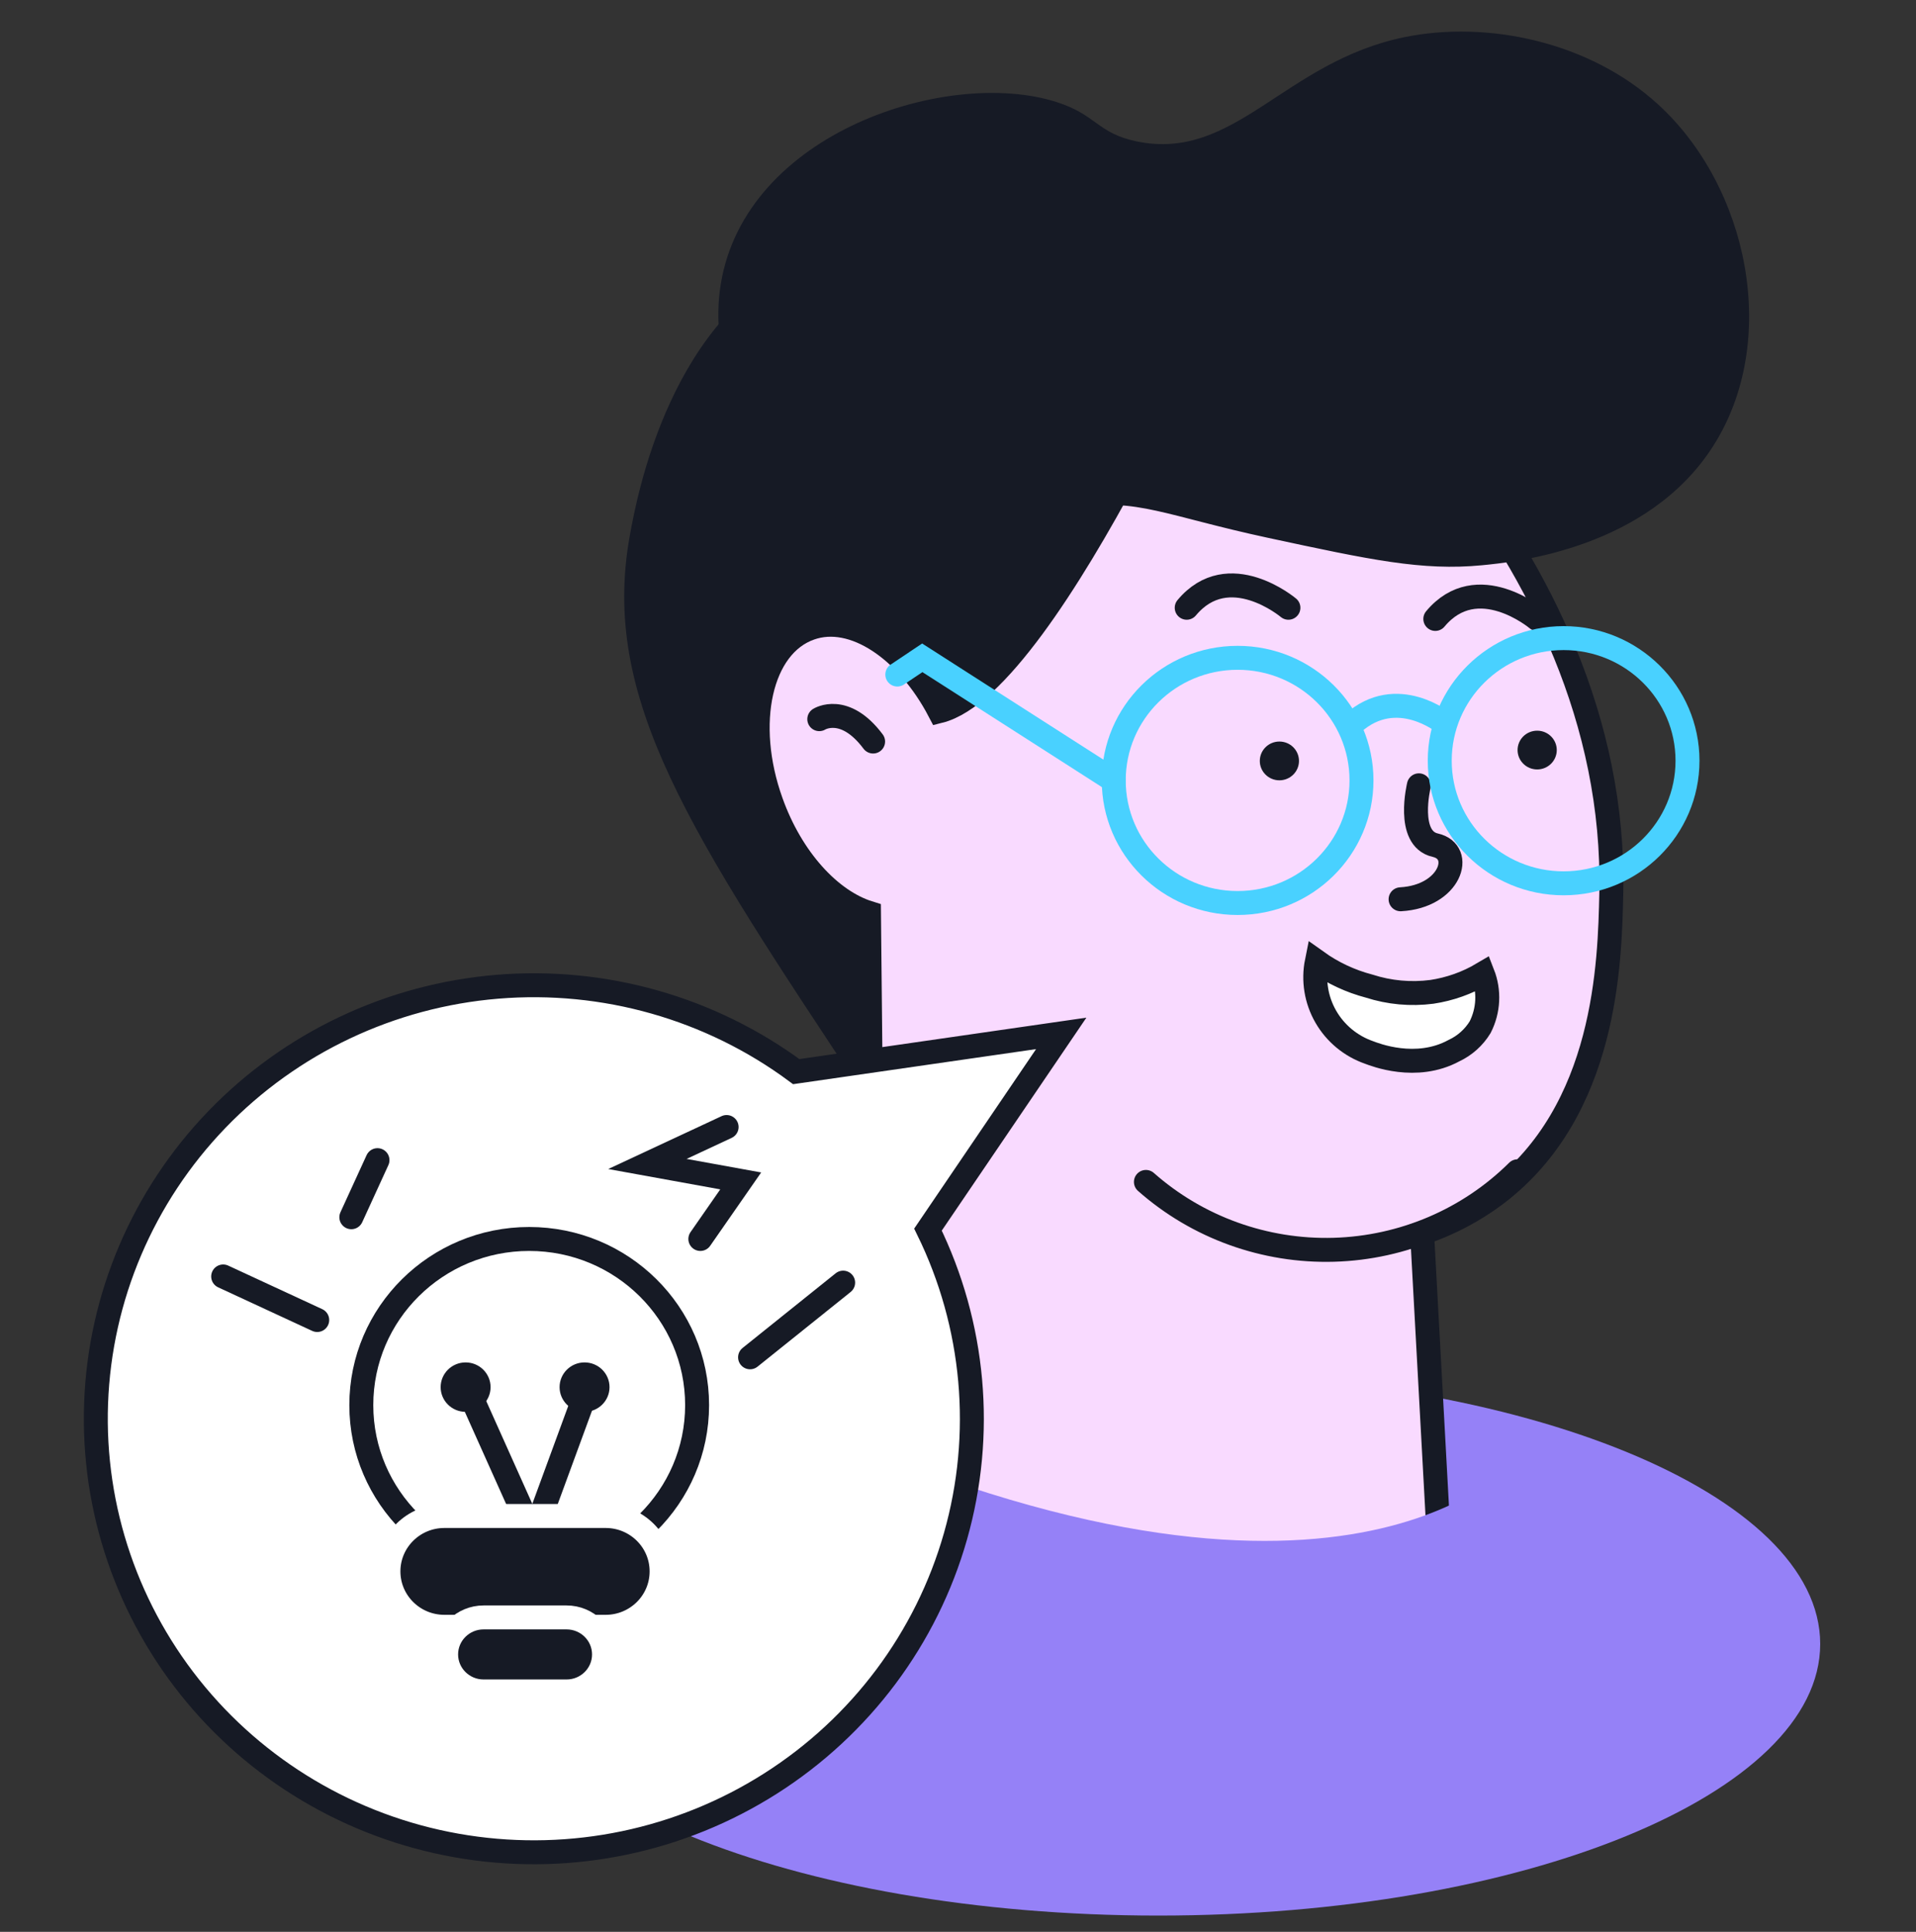 <?xml version="1.0" encoding="UTF-8"?> <svg xmlns="http://www.w3.org/2000/svg" width="120" height="121" viewBox="0 0 120 121" fill="none"><rect x="0" y="0" width="120" height="121" fill="#333333" stroke="none"/><path d="M72.545 119.979C95.44 119.979 114 112.362 114 102.967C114 93.571 95.44 85.954 72.545 85.954C49.65 85.954 31.09 93.571 31.09 102.967C31.09 112.362 49.65 119.979 72.545 119.979Z" fill="#9581F7"></path><path d="M62.036 72.284C61.502 72.852 60.789 73.226 60.014 73.345C57.608 73.612 55.444 70.583 54.21 68.728C43.129 52.049 37.588 43.723 39.448 33.529C39.886 31.12 42.003 19.519 50.759 16.043C60.762 12.04 79.441 19.726 78.888 30.654C78.49 38.586 62.036 72.284 62.036 72.284Z" fill="#161A25"></path><path d="M100.916 55.946C100.821 60.275 100.626 69.549 93.703 74.799C92.301 75.854 90.734 76.676 89.066 77.234L90.501 103.56C85.817 108.202 79.507 110.883 72.88 111.047C66.254 111.211 59.817 108.845 54.904 104.441L54.425 57.18C51.998 56.426 49.572 53.804 48.298 50.228C46.532 45.304 47.624 40.434 50.745 39.347C53.441 38.393 56.811 40.681 58.834 44.544C65.837 42.782 77.317 15.649 77.317 15.649C81.509 18.765 101.381 34.196 100.916 55.946Z" fill="#F9DAFF" stroke="#161A25" stroke-width="1.5" stroke-miterlimit="10" stroke-linecap="round"></path><path d="M51.312 45.044C51.312 45.044 52.89 44.05 54.683 46.445L51.312 45.044Z" fill="white"></path><path d="M51.312 45.044C51.312 45.044 52.89 44.05 54.683 46.445" stroke="#161A25" stroke-width="1.5" stroke-miterlimit="10" stroke-linecap="round"></path><path d="M71.769 74.028C75.001 76.882 79.213 78.402 83.541 78.278C87.87 78.154 91.986 76.395 95.045 73.361" stroke="#161A25" stroke-width="1.5" stroke-miterlimit="10" stroke-linecap="round"></path><path d="M88.865 49.187C88.865 49.187 88.049 52.522 89.889 52.936C91.73 53.35 90.853 56.152 87.719 56.325" stroke="#161A25" stroke-width="1.5" stroke-miterlimit="10" stroke-linecap="round"></path><path d="M96.271 38.766C96.271 38.766 92.523 35.617 89.894 38.766" stroke="#161A25" stroke-width="1.5" stroke-miterlimit="10" stroke-linecap="round"></path><path d="M80.694 38.066C80.694 38.066 76.953 34.917 74.324 38.066" stroke="#161A25" stroke-width="1.5" stroke-miterlimit="10" stroke-linecap="round"></path><path d="M107.301 27.931C103.182 34.396 94.817 35.21 92.815 35.404C89.067 35.764 85.818 35.063 79.428 33.689C73.038 32.315 71.164 31.167 67.389 31.801C62.9 32.548 62.401 34.69 59.381 34.87C53.18 35.23 43.682 26.864 45.138 17.824C46.668 8.27 59.408 4.227 66.162 6.389C68.703 7.196 68.703 8.337 71.191 8.857C77.358 10.132 80.412 3.874 87.968 2.326C93.138 1.272 99.542 2.6 103.843 6.536C109.498 11.7 111.507 21.326 107.301 27.931Z" fill="#161A25"></path><path d="M97.93 55.325C102.215 55.325 105.689 51.887 105.689 47.646C105.689 43.405 102.215 39.967 97.93 39.967C93.645 39.967 90.172 43.405 90.172 47.646C90.172 51.887 93.645 55.325 97.93 55.325Z" stroke="#49D1FF" stroke-width="1.5" stroke-miterlimit="10" stroke-linecap="round"></path><path d="M77.512 56.559C81.797 56.559 85.271 53.121 85.271 48.88C85.271 44.639 81.797 41.201 77.512 41.201C73.228 41.201 69.754 44.639 69.754 48.88C69.754 53.121 73.228 56.559 77.512 56.559Z" stroke="#49D1FF" stroke-width="1.5" stroke-miterlimit="10" stroke-linecap="round"></path><path d="M90.474 45.304C90.474 45.304 87.487 42.836 84.731 45.304" stroke="#49D1FF" stroke-width="1.5" stroke-miterlimit="10" stroke-linecap="round"></path><path d="M69.748 48.88L57.763 41.201L56.199 42.249" stroke="#49D1FF" stroke-width="1.5" stroke-miterlimit="10" stroke-linecap="round"></path><path d="M80.129 48.874C80.807 48.874 81.356 48.33 81.356 47.66C81.356 46.989 80.807 46.445 80.129 46.445C79.452 46.445 78.902 46.989 78.902 47.66C78.902 48.33 79.452 48.874 80.129 48.874Z" fill="#161A25"></path><path d="M96.274 48.193C96.951 48.193 97.501 47.65 97.501 46.979C97.501 46.308 96.951 45.765 96.274 45.765C95.596 45.765 95.047 46.308 95.047 46.979C95.047 47.65 95.596 48.193 96.274 48.193Z" fill="#161A25"></path><path d="M95.08 91.338C95.08 91.338 84.827 103.954 51.939 89.79L43.23 114.061L66.263 118.237L98.733 114.235L95.08 91.338Z" fill="#9581F7"></path><path d="M92.867 60.989C91.889 61.569 90.806 61.954 89.679 62.123C88.358 62.295 87.015 62.172 85.749 61.763C84.571 61.454 83.461 60.934 82.473 60.228C82.235 61.408 82.434 62.632 83.035 63.678C83.635 64.723 84.597 65.519 85.742 65.919C86.086 66.046 88.688 67.094 91.061 65.806C91.744 65.486 92.316 64.973 92.705 64.332C92.966 63.816 93.115 63.253 93.143 62.677C93.171 62.102 93.077 61.527 92.867 60.989Z" fill="white" stroke="#161A25" stroke-width="1.5" stroke-miterlimit="10" stroke-linecap="round"></path><path d="M66.465 64.725L58.12 77.014C61.048 82.99 61.661 89.822 59.844 96.216C58.026 102.61 53.904 108.123 48.257 111.711C42.61 115.3 35.83 116.715 29.199 115.69C22.569 114.664 16.548 111.269 12.276 106.146C8.004 101.024 5.778 94.529 6.018 87.891C6.258 81.253 8.947 74.933 13.578 70.125C18.209 65.318 24.46 62.357 31.147 61.804C37.835 61.25 44.495 63.141 49.869 67.12L66.465 64.725Z" fill="white" stroke="#161A25" stroke-width="1.5" stroke-miterlimit="10" stroke-linecap="round"></path><path d="M33.144 98.416C38.952 98.416 43.66 93.756 43.66 88.008C43.66 82.26 38.952 77.601 33.144 77.601C27.337 77.601 22.629 82.26 22.629 88.008C22.629 93.756 27.337 98.416 33.144 98.416Z" fill="white" stroke="#161A25" stroke-width="1.5" stroke-miterlimit="10" stroke-linecap="round"></path><path d="M29.27 86.947L33.408 96.181L36.495 87.768" fill="white"></path><path d="M29.27 86.947L33.408 96.181L36.495 87.768" stroke="#161A25" stroke-width="1.5" stroke-miterlimit="10" stroke-linecap="round"></path><path d="M29.162 88.429C30.025 88.429 30.725 87.736 30.725 86.881C30.725 86.026 30.025 85.333 29.162 85.333C28.298 85.333 27.598 86.026 27.598 86.881C27.598 87.736 28.298 88.429 29.162 88.429Z" fill="#161A25"></path><path d="M36.611 88.429C37.474 88.429 38.175 87.736 38.175 86.881C38.175 86.026 37.474 85.333 36.611 85.333C35.747 85.333 35.047 86.026 35.047 86.881C35.047 87.736 35.747 88.429 36.611 88.429Z" fill="#161A25"></path><path d="M37.931 94.953H27.833C25.897 94.953 24.328 96.506 24.328 98.422C24.328 100.338 25.897 101.892 27.833 101.892H37.931C39.867 101.892 41.436 100.338 41.436 98.422C41.436 96.506 39.867 94.953 37.931 94.953Z" fill="#161A25" stroke="white" stroke-width="1.5" stroke-miterlimit="10" stroke-linecap="round"></path><path d="M35.484 101.305H30.287C28.992 101.305 27.941 102.343 27.941 103.623C27.941 104.903 28.992 105.941 30.287 105.941H35.484C36.78 105.941 37.83 104.903 37.83 103.623C37.83 102.343 36.78 101.305 35.484 101.305Z" fill="#161A25" stroke="white" stroke-width="1.5" stroke-miterlimit="10" stroke-linecap="round"></path><path d="M45.508 70.589L40.547 72.904L46.391 73.965L43.863 77.601" fill="white"></path><path d="M45.508 70.589L40.547 72.904L46.391 73.965L43.863 77.601" stroke="#161A25" stroke-width="1.5" stroke-miterlimit="10" stroke-linecap="round"></path><path d="M13.977 79.949L19.868 82.678" stroke="#161A25" stroke-width="1.5" stroke-miterlimit="10" stroke-linecap="round"></path><path d="M52.807 80.336L46.977 85.013" stroke="#161A25" stroke-width="1.5" stroke-miterlimit="10" stroke-linecap="round"></path><path d="M23.642 72.664L22.004 76.24" stroke="#161A25" stroke-width="1.5" stroke-miterlimit="10" stroke-linecap="round"></path></svg> 
